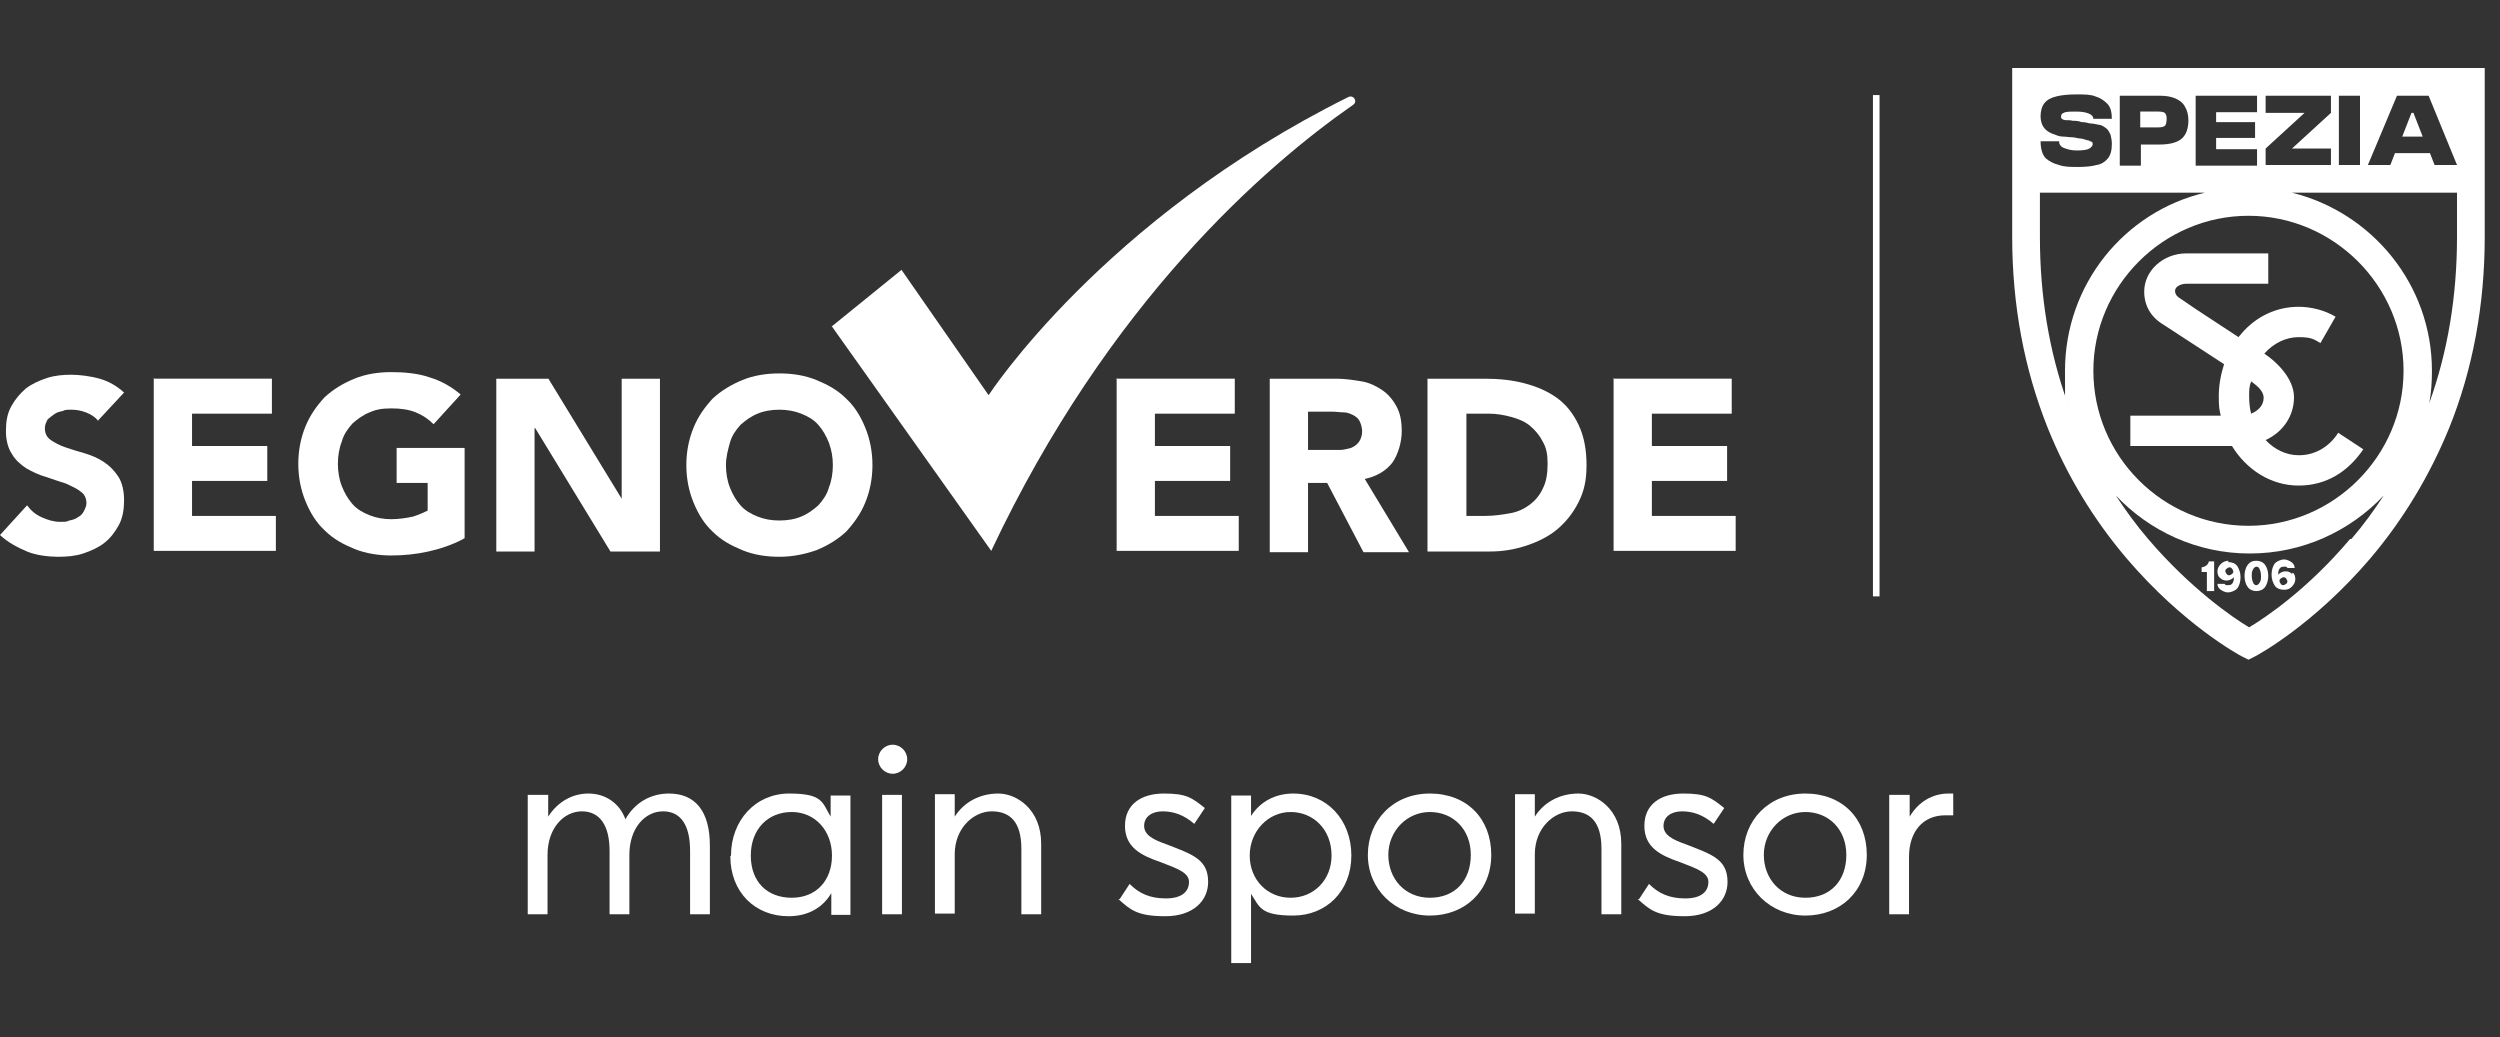 <svg width="147" height="61" viewBox="0 0 147 61" fill="none" xmlns="http://www.w3.org/2000/svg">
<rect x="0" y="0" width="147" height="61" fill="#333333" stroke="none"/>
<g clip-path="url(#clip0_5664_3091)">
<path d="M5.782 24.75C5.588 24.517 5.355 24.362 5.045 24.246C4.734 24.129 4.463 24.09 4.191 24.09C3.919 24.09 3.842 24.09 3.687 24.168C3.492 24.207 3.337 24.246 3.182 24.362C3.027 24.478 2.91 24.556 2.794 24.672C2.716 24.827 2.639 24.983 2.639 25.177C2.639 25.487 2.755 25.72 2.988 25.875C3.221 26.03 3.492 26.185 3.842 26.301C4.191 26.418 4.54 26.534 4.967 26.65C5.355 26.767 5.743 26.922 6.092 27.154C6.442 27.387 6.713 27.659 6.946 28.008C7.179 28.357 7.295 28.861 7.295 29.404C7.295 29.947 7.218 30.451 6.985 30.878C6.752 31.305 6.48 31.654 6.131 31.925C5.782 32.197 5.355 32.39 4.889 32.546C4.424 32.701 3.919 32.739 3.415 32.739C2.91 32.739 2.134 32.662 1.591 32.429C1.048 32.197 0.504 31.925 0 31.46L1.591 29.714C1.824 30.025 2.095 30.257 2.445 30.412C2.794 30.568 3.143 30.684 3.531 30.684C3.919 30.684 3.881 30.684 4.075 30.606C4.269 30.568 4.424 30.529 4.579 30.412C4.734 30.335 4.851 30.218 4.928 30.063C5.006 29.908 5.083 29.753 5.083 29.598C5.083 29.288 4.967 29.055 4.734 28.9C4.501 28.706 4.191 28.59 3.881 28.434C3.531 28.318 3.143 28.202 2.716 28.047C2.29 27.93 1.901 27.736 1.552 27.542C1.203 27.31 0.893 27.038 0.698 26.689C0.466 26.34 0.349 25.875 0.349 25.332C0.349 24.789 0.427 24.323 0.66 23.897C0.893 23.47 1.164 23.16 1.513 22.849C1.863 22.578 2.29 22.384 2.755 22.229C3.221 22.074 3.725 22.035 4.191 22.035C4.657 22.035 5.316 22.113 5.86 22.268C6.403 22.423 6.869 22.694 7.295 23.082L5.743 24.75H5.782Z" fill="white"/>
<path d="M9.08 22.267H15.988V24.323H11.292V26.224H15.716V28.279H11.292V30.335H16.221V32.39H9.041V22.229L9.08 22.267Z" fill="white"/>
<path d="M27.241 31.692C26.582 32.041 25.883 32.274 25.185 32.429C24.486 32.584 23.749 32.662 23.012 32.662C22.274 32.662 21.498 32.546 20.838 32.274C20.179 32.003 19.597 31.692 19.092 31.188C18.588 30.723 18.238 30.141 17.967 29.482C17.695 28.822 17.54 28.085 17.54 27.271C17.54 26.456 17.695 25.72 17.967 25.06C18.238 24.401 18.627 23.858 19.092 23.354C19.597 22.888 20.179 22.539 20.838 22.268C21.498 21.996 22.235 21.88 23.012 21.88C23.788 21.88 24.603 21.957 25.262 22.19C25.922 22.384 26.543 22.733 27.086 23.198L25.495 24.944C25.185 24.634 24.835 24.401 24.447 24.246C24.059 24.09 23.594 24.013 23.012 24.013C22.43 24.013 22.08 24.09 21.731 24.246C21.343 24.401 21.032 24.634 20.722 24.905C20.45 25.215 20.218 25.526 20.101 25.952C19.946 26.34 19.868 26.805 19.868 27.271C19.868 27.736 19.946 28.202 20.101 28.59C20.256 28.977 20.45 29.326 20.722 29.637C20.994 29.947 21.343 30.141 21.731 30.296C22.119 30.451 22.546 30.529 23.012 30.529C23.477 30.529 23.943 30.451 24.292 30.374C24.641 30.257 24.913 30.141 25.146 30.025V28.396H23.322V26.34H27.319V31.654H27.28L27.241 31.692Z" fill="white"/>
<path d="M29.22 22.268H32.247L36.555 29.326V22.268H38.805V32.429H35.895L31.471 25.176H31.432V32.429H29.182V22.268H29.22Z" fill="white"/>
<path d="M40.357 27.348C40.357 26.534 40.513 25.797 40.784 25.138C41.056 24.478 41.444 23.935 41.91 23.431C42.414 22.966 42.996 22.617 43.656 22.345C44.316 22.074 45.053 21.957 45.829 21.957C46.605 21.957 47.342 22.074 48.002 22.345C48.662 22.617 49.244 22.927 49.748 23.431C50.253 23.896 50.602 24.478 50.874 25.138C51.145 25.797 51.3 26.534 51.3 27.348C51.3 28.163 51.145 28.9 50.874 29.559C50.602 30.218 50.214 30.761 49.748 31.266C49.244 31.731 48.662 32.08 48.002 32.352C47.342 32.584 46.605 32.739 45.829 32.739C45.053 32.739 44.316 32.623 43.656 32.352C42.996 32.08 42.414 31.77 41.91 31.266C41.405 30.8 41.056 30.218 40.784 29.559C40.513 28.9 40.357 28.163 40.357 27.348ZM42.686 27.348C42.686 27.814 42.763 28.279 42.919 28.667C43.074 29.055 43.268 29.404 43.539 29.714C43.811 30.024 44.16 30.218 44.548 30.374C44.936 30.529 45.363 30.606 45.829 30.606C46.295 30.606 46.76 30.529 47.109 30.374C47.498 30.218 47.808 29.986 48.118 29.714C48.39 29.404 48.623 29.094 48.739 28.667C48.895 28.279 48.972 27.814 48.972 27.348C48.972 26.883 48.895 26.456 48.739 26.03C48.584 25.642 48.39 25.293 48.118 24.983C47.847 24.672 47.498 24.478 47.109 24.323C46.721 24.168 46.295 24.09 45.829 24.09C45.363 24.09 44.898 24.168 44.548 24.323C44.16 24.478 43.85 24.711 43.539 24.983C43.268 25.293 43.035 25.603 42.919 26.03C42.802 26.456 42.686 26.883 42.686 27.348Z" fill="white"/>
<path d="M65.698 22.267H72.605V24.323H67.909V26.224H72.333V28.279H67.909V30.335H72.838V32.39H65.659V22.229L65.698 22.267Z" fill="white"/>
<path d="M74.661 22.268H78.581C79.085 22.268 79.589 22.345 80.055 22.423C80.521 22.5 80.909 22.694 81.258 22.927C81.607 23.16 81.879 23.47 82.112 23.896C82.345 24.323 82.422 24.789 82.422 25.37C82.422 25.952 82.228 26.689 81.879 27.193C81.491 27.697 80.948 28.008 80.249 28.163L82.849 32.468H80.171L78.037 28.396H76.912V32.468H74.661V22.306V22.268ZM76.873 26.456H78.192C78.386 26.456 78.619 26.456 78.813 26.456C79.007 26.456 79.24 26.379 79.434 26.34C79.628 26.262 79.783 26.146 79.9 25.991C80.016 25.836 80.094 25.603 80.094 25.37C80.094 25.138 80.016 24.905 79.939 24.75C79.861 24.595 79.706 24.478 79.551 24.401C79.395 24.323 79.201 24.246 79.007 24.246C78.775 24.246 78.581 24.207 78.386 24.207H76.912V26.495L76.873 26.456Z" fill="white"/>
<path d="M83.936 22.268H87.312C88.127 22.268 88.903 22.345 89.64 22.539C90.378 22.733 90.999 23.005 91.542 23.392C92.085 23.78 92.512 24.323 92.822 24.983C93.133 25.642 93.288 26.418 93.288 27.348C93.288 28.279 93.133 28.9 92.822 29.52C92.512 30.141 92.085 30.684 91.581 31.11C91.076 31.537 90.455 31.847 89.757 32.08C89.058 32.313 88.36 32.429 87.584 32.429H83.936V22.268ZM86.187 30.335H87.351C87.855 30.335 88.36 30.257 88.787 30.18C89.252 30.102 89.64 29.908 89.951 29.675C90.261 29.443 90.533 29.133 90.727 28.706C90.921 28.318 90.999 27.853 90.999 27.271C90.999 26.689 90.921 26.34 90.727 25.991C90.533 25.603 90.3 25.332 89.99 25.06C89.679 24.789 89.291 24.633 88.864 24.517C88.437 24.401 88.011 24.323 87.545 24.323H86.225V30.335H86.187Z" fill="white"/>
<path d="M94.918 22.267H101.825V24.323H97.13V26.224H101.553V28.279H97.13V30.335H102.058V32.39H94.879V22.229L94.918 22.267Z" fill="white"/>
<path d="M48.895 19.204L53.008 15.868L58.13 23.237C58.13 23.237 64.844 12.882 79.279 5.707C79.59 5.551 79.861 5.978 79.551 6.172C74.428 9.74 65.193 17.73 58.285 32.39L48.895 19.165V19.204Z" fill="white"/>
<path d="M110.517 5.59H110.129V35.067H110.517V5.59Z" fill="white"/>
<path d="M135.159 26.767C134.422 26.767 133.723 26.418 133.219 25.875C134.228 25.409 134.887 24.478 134.887 23.354C134.887 22.229 133.801 21.221 133.141 20.794C133.684 20.173 134.422 19.824 135.159 19.824C135.896 19.824 136.052 19.941 136.44 20.173L137.332 18.622C136.672 18.234 135.896 18.04 135.159 18.04C133.878 18.04 132.675 18.583 131.783 19.63C131.744 19.708 131.667 19.747 131.628 19.824C131.201 19.553 130.813 19.281 130.386 19.01C129.959 18.738 129.571 18.467 129.144 18.195C128.873 18.001 128.562 17.807 128.29 17.613C128.174 17.536 128.019 17.458 127.941 17.303C127.747 16.915 128.174 16.683 128.562 16.683H133.374V14.899H128.562C127.204 14.899 126.079 15.907 126.079 17.148C126.079 18.389 126.971 18.932 127.088 19.01L130.774 21.414C130.58 22.035 130.464 22.655 130.464 23.315C130.464 23.974 130.502 24.09 130.58 24.44H125.264V26.224H131.24C132.093 27.62 133.529 28.551 135.159 28.551C136.789 28.551 138.069 27.736 138.962 26.418L137.487 25.448C136.944 26.301 136.09 26.767 135.198 26.767H135.159ZM132.365 24.323C132.287 24.013 132.249 23.664 132.249 23.315C132.249 22.966 132.249 22.733 132.365 22.423C132.675 22.655 133.102 22.966 133.102 23.392C133.102 23.858 132.753 24.168 132.365 24.323Z" fill="white"/>
<path d="M127.32 7.374C127.359 7.297 127.398 7.18 127.398 7.025C127.398 6.87 127.398 6.793 127.32 6.676C127.281 6.599 127.126 6.56 126.932 6.56H125.846V7.491H126.893C127.126 7.491 127.243 7.452 127.32 7.374Z" fill="white"/>
<path d="M118.317 4V13.929C118.317 17.924 119.016 21.686 120.413 25.177C121.538 27.969 123.09 30.529 125.031 32.817C128.368 36.734 131.666 38.518 131.822 38.596L132.21 38.79L132.598 38.596C132.753 38.518 136.051 36.734 139.389 32.817C141.329 30.529 142.881 27.93 144.006 25.177C145.403 21.725 146.102 17.924 146.102 13.929V4H118.317ZM137.526 5.629H138.768V9.701H137.526V5.629ZM133.219 8.732L135.508 6.637H133.219V5.629H137.06V6.637L134.771 8.732H137.06V9.701H133.219V8.732ZM129.105 5.629H132.714V6.599H130.308V7.18H132.598V8.111H130.308V8.771H132.714V9.74H129.105V5.668V5.629ZM124.643 5.629H126.971C127.32 5.629 127.631 5.668 127.902 5.784C128.174 5.9 128.368 6.056 128.484 6.288C128.601 6.482 128.678 6.754 128.678 7.064C128.678 7.529 128.562 7.878 128.329 8.111C128.096 8.344 127.669 8.499 126.971 8.499H125.884V9.74H124.643V5.668V5.629ZM122.858 8.266C122.741 8.266 122.586 8.189 122.392 8.15C122.198 8.15 122.004 8.072 121.849 8.072C121.655 8.072 121.499 8.034 121.344 8.034C121.189 8.034 120.995 7.995 120.84 7.917C120.685 7.878 120.529 7.801 120.413 7.723C120.296 7.646 120.18 7.529 120.102 7.374C120.025 7.219 119.986 7.025 119.986 6.831C119.986 6.521 120.064 6.25 120.219 6.056C120.374 5.862 120.607 5.745 120.917 5.668C121.228 5.59 121.616 5.551 122.081 5.551C122.547 5.551 122.935 5.551 123.207 5.668C123.478 5.745 123.711 5.9 123.905 6.094C124.099 6.288 124.177 6.599 124.177 6.986H123.09C123.09 6.87 123.013 6.754 122.819 6.676C122.625 6.599 122.392 6.56 122.081 6.56C121.771 6.56 121.461 6.56 121.344 6.637C121.228 6.676 121.189 6.754 121.189 6.87C121.189 6.986 121.267 7.025 121.422 7.064C121.577 7.064 121.732 7.064 121.887 7.103C122.043 7.103 122.198 7.103 122.392 7.18C122.586 7.18 122.741 7.219 122.896 7.258C123.052 7.258 123.207 7.297 123.401 7.335C123.556 7.335 123.711 7.452 123.828 7.529C123.944 7.607 124.022 7.762 124.099 7.917C124.138 8.072 124.177 8.266 124.177 8.46C124.177 8.848 124.099 9.12 123.944 9.314C123.789 9.507 123.556 9.663 123.284 9.701C123.013 9.779 122.625 9.818 122.198 9.818C121.771 9.818 121.383 9.818 121.073 9.701C120.762 9.624 120.529 9.507 120.296 9.314C120.102 9.12 119.986 8.771 119.986 8.305H121.073C121.073 8.46 121.15 8.615 121.344 8.693C121.538 8.771 121.771 8.848 122.12 8.848C122.47 8.848 122.741 8.809 122.858 8.732C122.974 8.654 123.052 8.577 123.052 8.46C123.052 8.344 122.974 8.305 122.858 8.305V8.266ZM119.947 13.929V11.33H129.649C124.914 12.455 121.422 16.721 121.422 21.802C121.422 26.883 121.499 23.082 121.577 23.703C120.49 20.677 119.947 17.419 119.947 13.929ZM138.186 31.692C135.702 34.64 133.219 36.308 132.248 36.889C131.278 36.308 128.795 34.601 126.311 31.692C125.613 30.878 124.992 30.025 124.41 29.133C126.389 31.227 129.183 32.546 132.287 32.546C135.392 32.546 138.186 31.227 140.165 29.133C139.583 30.025 138.962 30.878 138.263 31.692H138.186ZM132.21 30.917C127.165 30.917 123.09 26.805 123.09 21.802C123.09 16.799 127.204 12.688 132.21 12.688C137.216 12.688 141.329 16.799 141.329 21.802C141.329 26.805 137.216 30.917 132.21 30.917ZM144.472 13.929C144.472 17.419 143.929 20.677 142.842 23.703C142.959 23.082 142.998 22.462 142.998 21.802C142.998 16.721 139.466 12.494 134.771 11.33H144.472V13.929ZM143.153 9.701L142.881 9.003H140.824L140.553 9.701H139.233L140.941 5.629H142.803L144.472 9.701H143.153Z" fill="white"/>
<path d="M141.795 6.637L141.251 8.034H142.454L141.911 6.637H141.795Z" fill="white"/>
<path d="M132.676 32.972C132.443 32.972 132.287 33.05 132.171 33.205C132.055 33.36 131.977 33.593 131.977 33.864C131.977 34.136 132.055 34.368 132.171 34.524C132.287 34.679 132.482 34.756 132.676 34.756C132.87 34.756 133.064 34.679 133.18 34.524C133.296 34.368 133.374 34.136 133.374 33.864C133.374 33.593 133.296 33.36 133.18 33.205C133.064 33.05 132.87 32.972 132.676 32.972ZM132.87 34.252C132.831 34.33 132.753 34.407 132.676 34.407C132.598 34.407 132.52 34.368 132.482 34.252C132.443 34.175 132.404 34.019 132.404 33.864C132.404 33.709 132.404 33.593 132.482 33.476C132.52 33.399 132.598 33.321 132.676 33.321C132.753 33.321 132.831 33.36 132.87 33.476C132.908 33.554 132.947 33.709 132.947 33.864C132.947 34.019 132.947 34.136 132.87 34.252Z" fill="white"/>
<path d="M131.045 32.972C130.851 32.972 130.696 33.05 130.58 33.166C130.463 33.282 130.386 33.438 130.386 33.593C130.386 33.748 130.425 33.903 130.541 33.981C130.657 34.097 130.774 34.136 130.929 34.136C131.084 34.136 131.239 34.058 131.356 33.942C131.356 34.252 131.239 34.407 131.045 34.407C130.851 34.407 130.929 34.407 130.89 34.407C130.89 34.407 130.813 34.368 130.813 34.33H130.386C130.386 34.485 130.463 34.601 130.58 34.679C130.696 34.756 130.851 34.834 131.007 34.834C131.162 34.834 131.395 34.756 131.55 34.601C131.666 34.446 131.744 34.213 131.744 33.942C131.744 33.67 131.666 33.476 131.55 33.282C131.433 33.127 131.239 33.05 131.007 33.05L131.045 32.972ZM131.239 33.748C131.201 33.787 131.123 33.825 131.084 33.825C131.045 33.825 130.968 33.825 130.929 33.748C130.89 33.709 130.851 33.632 130.851 33.593C130.851 33.554 130.851 33.476 130.929 33.438C130.968 33.399 131.045 33.36 131.084 33.36C131.123 33.36 131.201 33.36 131.239 33.438C131.278 33.476 131.317 33.554 131.317 33.593C131.317 33.632 131.317 33.709 131.239 33.748Z" fill="white"/>
<path d="M134.771 33.748C134.654 33.632 134.538 33.593 134.383 33.593C134.228 33.593 134.072 33.67 133.956 33.787C133.956 33.476 134.072 33.321 134.266 33.321C134.46 33.321 134.383 33.321 134.422 33.321C134.422 33.321 134.499 33.36 134.499 33.399H134.926C134.926 33.244 134.848 33.127 134.732 33.05C134.616 32.972 134.46 32.895 134.305 32.895C134.15 32.895 133.917 32.972 133.762 33.127C133.645 33.282 133.568 33.515 133.568 33.787C133.568 34.058 133.645 34.252 133.762 34.446C133.878 34.601 134.072 34.679 134.305 34.679C134.538 34.679 134.654 34.601 134.771 34.485C134.887 34.368 134.965 34.213 134.965 34.058C134.965 33.903 134.926 33.748 134.81 33.67L134.771 33.748ZM134.422 34.33C134.383 34.368 134.305 34.407 134.266 34.407C134.228 34.407 134.15 34.407 134.111 34.33C134.072 34.291 134.034 34.213 134.034 34.175C134.034 34.136 134.034 34.058 134.111 34.019C134.15 33.981 134.228 33.942 134.266 33.942C134.305 33.942 134.383 33.942 134.422 34.019C134.46 34.058 134.499 34.136 134.499 34.175C134.499 34.213 134.499 34.291 134.422 34.33Z" fill="white"/>
<path d="M129.455 33.321V33.632H129.765V34.756H130.192V33.011H129.881C129.843 33.205 129.687 33.321 129.455 33.36V33.321Z" fill="white"/>
<path d="M32.234 46.738V48.017C32.777 47.164 33.631 46.66 34.601 46.66C35.571 46.66 36.425 47.203 36.774 48.173C37.317 47.203 38.248 46.66 39.335 46.66C40.887 46.66 41.741 47.707 41.741 49.724V53.758H40.577V50.034C40.577 48.522 40.034 47.707 38.986 47.707C37.938 47.707 37.007 48.677 37.007 50.267V53.758H35.843V50.034C35.843 48.522 35.261 47.707 34.213 47.707C33.165 47.707 32.195 48.677 32.195 50.267V53.758H31.031V46.738H32.195H32.234Z" fill="white"/>
<path d="M42.983 50.306C42.983 48.25 44.419 46.66 46.398 46.66C48.377 46.66 48.338 47.164 48.842 48.017V46.776H50.006V53.796H48.881V52.517C48.377 53.37 47.523 53.874 46.359 53.874C44.418 53.874 42.944 52.478 42.944 50.345L42.983 50.306ZM48.92 50.306C48.92 48.871 47.95 47.746 46.553 47.746C45.156 47.746 44.147 48.754 44.147 50.306C44.147 51.857 45.117 52.788 46.553 52.788C47.989 52.788 48.92 51.78 48.92 50.306Z" fill="white"/>
<path d="M51.636 44.643C51.636 44.178 52.024 43.79 52.49 43.79C52.956 43.79 53.344 44.178 53.344 44.643C53.344 45.109 52.956 45.496 52.49 45.496C52.024 45.496 51.636 45.109 51.636 44.643ZM53.033 46.738V53.758H51.869V46.738H53.033Z" fill="white"/>
<path d="M56.138 46.738V48.017C56.681 47.164 57.612 46.66 58.699 46.66C59.785 46.66 61.221 47.591 61.221 49.608V53.758H60.057V49.918C60.057 48.289 59.359 47.707 58.311 47.707C57.263 47.707 56.138 48.677 56.138 50.228V53.719H54.974V46.699H56.138V46.738Z" fill="white"/>
<path d="M65.839 52.866L66.421 51.974C66.964 52.517 67.585 52.827 68.555 52.827C69.525 52.827 69.913 52.4 69.913 51.857C69.913 51.314 69.254 51.081 68.245 50.694C67.119 50.306 66.149 49.84 66.149 48.56C66.149 47.281 67.119 46.66 68.439 46.66C69.758 46.66 70.069 46.893 70.845 47.513L70.224 48.444C69.603 47.901 68.982 47.707 68.361 47.707C67.74 47.707 67.275 48.017 67.275 48.56C67.275 49.103 67.818 49.375 68.594 49.647C70.069 50.228 71.039 50.5 71.039 51.857C71.039 52.943 70.185 53.874 68.516 53.874C66.848 53.874 66.46 53.486 65.761 52.866H65.839Z" fill="white"/>
<path d="M73.561 46.738V47.979C74.104 47.126 74.997 46.66 76.045 46.66C78.024 46.66 79.46 48.211 79.46 50.306C79.46 52.4 77.985 53.835 76.045 53.835C74.104 53.835 74.066 53.331 73.561 52.555V56.628H72.397V46.776H73.561V46.738ZM78.295 50.306C78.295 48.754 77.209 47.746 75.889 47.746C74.57 47.746 73.484 48.871 73.484 50.306C73.484 51.741 74.531 52.788 75.889 52.788C77.248 52.788 78.295 51.741 78.295 50.306Z" fill="white"/>
<path d="M80.43 50.267C80.43 48.25 81.904 46.66 84.077 46.66C86.251 46.66 87.686 48.134 87.686 50.267C87.686 52.4 86.134 53.835 84.077 53.835C82.021 53.835 80.43 52.284 80.43 50.267ZM86.483 50.267C86.483 48.754 85.436 47.746 84.077 47.746C82.719 47.746 81.633 48.871 81.633 50.267C81.633 51.663 82.603 52.788 84.077 52.788C85.552 52.788 86.483 51.78 86.483 50.267Z" fill="white"/>
<path d="M90.248 46.738V48.017C90.791 47.164 91.722 46.66 92.809 46.66C93.895 46.66 95.331 47.591 95.331 49.608V53.758H94.167V49.918C94.167 48.289 93.469 47.707 92.421 47.707C91.373 47.707 90.248 48.677 90.248 50.228V53.719H89.084V46.699H90.248V46.738Z" fill="white"/>
<path d="M96.379 52.866L96.961 51.974C97.504 52.517 98.125 52.827 99.095 52.827C100.065 52.827 100.453 52.4 100.453 51.857C100.453 51.314 99.794 51.081 98.785 50.694C97.659 50.306 96.689 49.84 96.689 48.56C96.689 47.281 97.659 46.66 98.979 46.66C100.298 46.66 100.609 46.893 101.385 47.513L100.764 48.444C100.143 47.901 99.522 47.707 98.901 47.707C98.28 47.707 97.815 48.017 97.815 48.56C97.815 49.103 98.358 49.375 99.134 49.647C100.609 50.228 101.579 50.5 101.579 51.857C101.579 52.943 100.725 53.874 99.056 53.874C97.388 53.874 97 53.486 96.301 52.866H96.379Z" fill="white"/>
<path d="M102.51 50.267C102.51 48.25 103.985 46.66 106.158 46.66C108.331 46.66 109.767 48.134 109.767 50.267C109.767 52.4 108.215 53.835 106.158 53.835C104.101 53.835 102.51 52.284 102.51 50.267ZM108.564 50.267C108.564 48.754 107.516 47.746 106.158 47.746C104.8 47.746 103.713 48.871 103.713 50.267C103.713 51.663 104.683 52.788 106.158 52.788C107.633 52.788 108.564 51.78 108.564 50.267Z" fill="white"/>
<path d="M112.289 46.738V48.017C112.793 47.164 113.608 46.66 114.578 46.66C115.549 46.66 114.772 46.66 114.85 46.66V47.94C114.695 47.94 114.501 47.94 114.384 47.94C113.026 47.94 112.25 48.948 112.25 50.383V53.758H111.086V46.738H112.25H112.289Z" fill="white"/>
</g>
<defs>
<clipPath id="clip0_5664_3091">
<rect width="146.102" height="60.628" fill="white"/>
</clipPath>
</defs>
</svg>
